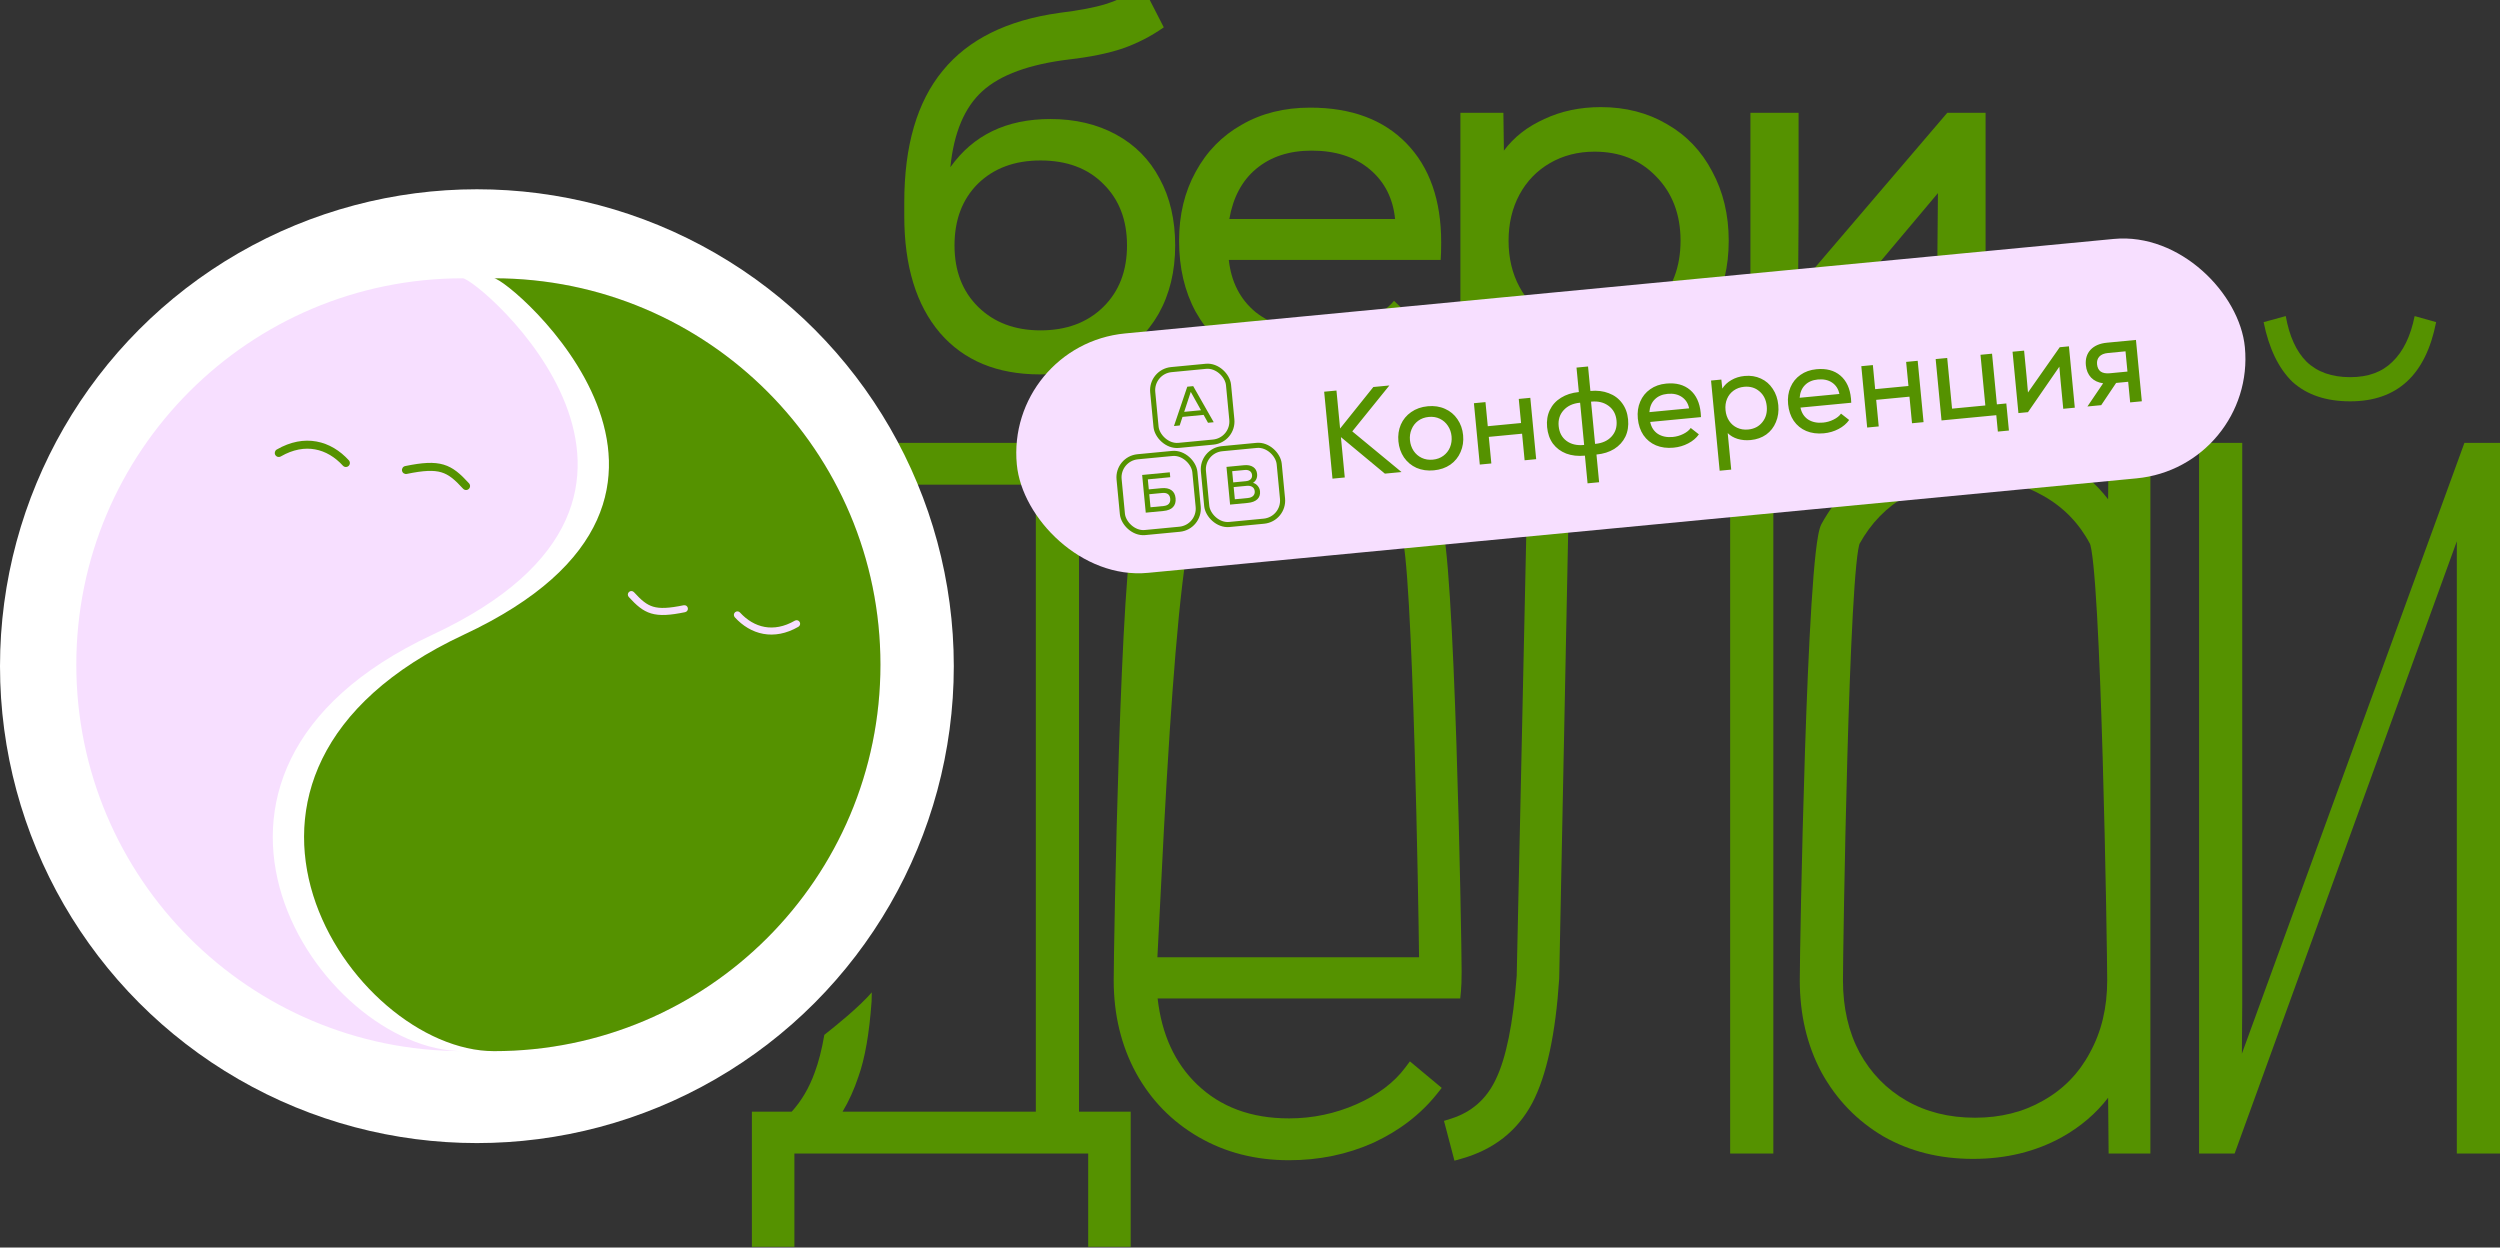 <?xml version="1.0" encoding="UTF-8"?> <svg xmlns="http://www.w3.org/2000/svg" width="1022" height="510" viewBox="0 0 1022 510" fill="none"><rect x="0" y="0" width="1022" height="510" fill="#333333" stroke="none"/><path d="M425.146 153.056C407.641 153.056 394.018 147.409 384.277 136.115C374.536 124.68 369.665 108.728 369.665 88.258V82.752C369.665 59.599 374.889 41.671 385.336 28.965C395.782 16.118 411.735 8.213 433.193 5.248C441.24 4.26 447.522 3.06 452.04 1.648C456.557 0.236 461.639 -2.093 467.286 -5.34L475.757 11.177C470.533 14.848 464.886 17.742 458.816 19.859C452.887 21.836 445.616 23.318 437.005 24.306C420.77 26.283 408.982 30.588 401.641 37.224C394.3 43.859 389.924 54.235 388.512 68.352C397.829 55.223 411.453 48.659 429.381 48.659C439.546 48.659 448.51 50.776 456.275 55.011C464.039 59.247 469.969 65.246 474.063 73.011C478.298 80.775 480.415 89.881 480.415 100.328C480.415 110.916 478.157 120.233 473.639 128.28C469.122 136.186 462.698 142.327 454.369 146.703C446.04 150.938 436.299 153.056 425.146 153.056ZM390.206 100.328C390.206 110.775 393.453 119.174 399.947 125.527C406.441 131.88 414.911 135.056 425.358 135.056C435.946 135.056 444.487 131.88 450.981 125.527C457.475 119.174 460.722 110.775 460.722 100.328C460.722 89.881 457.475 81.481 450.981 75.129C444.628 68.776 436.087 65.599 425.358 65.599C414.77 65.599 406.229 68.776 399.735 75.129C393.382 81.481 390.206 89.881 390.206 100.328Z" fill="#559200"></path><path d="M537.699 153.479C526.547 153.479 516.735 151.221 508.265 146.703C499.936 142.186 493.442 135.762 488.783 127.433C484.266 119.104 482.007 109.433 482.007 98.422C482.007 87.834 484.266 78.446 488.783 70.258C493.301 61.929 499.583 55.505 507.63 50.988C515.677 46.329 524.994 44 535.582 44C552.381 44 565.511 48.87 574.969 58.611C584.428 68.352 589.157 81.834 589.157 99.057C589.157 102.163 589.086 104.563 588.945 106.257H502.336C503.324 115.292 506.994 122.421 513.347 127.645C519.841 132.727 528.1 135.268 538.123 135.268C544.476 135.268 550.546 134.139 556.334 131.88C562.264 129.621 566.781 126.657 569.887 122.986L582.592 135.056C577.651 140.844 571.157 145.362 563.111 148.609C555.205 151.856 546.735 153.479 537.699 153.479ZM570.31 89.528C569.463 81.058 566.005 74.281 559.934 69.199C553.864 64.117 545.958 61.576 536.217 61.576C527.041 61.576 519.488 64.046 513.559 68.987C507.771 73.787 504.1 80.634 502.548 89.528H570.31Z" fill="#559200"></path><path d="M597.009 46.117H614.585L614.796 61.576C618.89 56.07 624.396 51.764 631.314 48.659C638.231 45.412 645.925 43.788 654.395 43.788C664.56 43.788 673.595 46.117 681.5 50.776C689.406 55.294 695.547 61.717 699.923 70.046C704.441 78.376 706.7 87.834 706.7 98.422C706.7 109.01 704.441 118.469 699.923 126.798C695.547 135.127 689.406 141.621 681.5 146.28C673.595 150.797 664.56 153.056 654.395 153.056C646.49 153.056 639.219 151.715 632.584 149.032C626.09 146.35 620.796 142.538 616.702 137.597V199.855H597.009V46.117ZM616.702 98.422C616.702 105.481 618.184 111.763 621.149 117.269C624.114 122.774 628.278 127.08 633.643 130.186C639.007 133.292 645.078 134.845 651.854 134.845C662.16 134.845 670.56 131.456 677.053 124.68C683.689 117.904 687.006 109.151 687.006 98.422C687.006 87.693 683.689 78.94 677.053 72.164C670.56 65.388 662.16 61.999 651.854 61.999C645.078 61.999 639.007 63.552 633.643 66.658C628.278 69.764 624.114 74.07 621.149 79.575C618.184 85.081 616.702 91.363 616.702 98.422Z" fill="#559200"></path><path d="M715.569 46.117H735.262V89.952L735.051 117.48L796.037 46.117H811.707V150.726H792.226L792.014 103.292L792.226 78.94L731.874 150.726H715.569V46.117Z" fill="#559200"></path><path d="M934.42 129.215C935.884 137.447 938.719 143.667 942.927 147.875C947.317 152.082 953.263 154.186 960.763 154.186C968.08 154.186 973.843 152.082 978.05 147.875C982.441 143.667 985.459 137.447 987.106 129.215L995.887 131.685C991.679 153.271 979.971 164.065 960.763 164.065C950.884 164.065 943.018 161.412 937.164 156.107C931.493 150.619 927.56 142.478 925.365 131.685L934.42 129.215Z" fill="#559200"></path><path d="M333.074 438.372C330.806 444.688 327.657 450.033 323.651 454.454H307.374V509.699H324.751V471.557H444.85V509.699H462.228V454.454H441.099V181.033H343.625C346.269 183.244 353.9 189.761 360.907 198.136H423.447V454.454H344.443C347.011 450.179 349.168 445.4 350.926 440.134C353.618 432.62 355.379 422.341 356.3 409.44L356.306 409.365L356.386 405.691C351.072 411.818 341.31 419.647 336.988 423.051C335.992 429.022 334.545 434.446 333.088 438.331L333.081 438.351L333.074 438.372Z" fill="#559200"></path><path fill-rule="evenodd" clip-rule="evenodd" d="M593.087 457.338L590.297 458.213L594.58 474.488L597.584 473.636C610.588 469.948 620.253 462.394 626.342 451.004L626.347 450.994L626.352 450.984C632.326 439.615 635.927 422.541 637.399 400.093L637.403 400.023L641.46 198.136H707.288V471.557H724.94V181.033H624.758L620.03 398.923C618.571 418.549 615.676 432.5 611.548 441.099L611.543 441.111L611.537 441.123C607.689 449.322 601.587 454.672 593.087 457.338Z" fill="#559200"></path><path fill-rule="evenodd" clip-rule="evenodd" d="M916.629 410.891L916.629 410.88V181.033H898.977V471.557H913.517L1004.35 221.275V471.557H1022V181.033H1007.46L916.484 430.749L916.629 410.891Z" fill="#559200"></path><path fill-rule="evenodd" clip-rule="evenodd" d="M464.437 438.682L464.431 438.672C458.31 427.386 455.28 414.71 455.28 400.716C455.28 393.898 455.99 350.247 457.408 306.986C458.117 285.353 459.005 263.784 460.071 246.948C460.604 238.534 461.184 231.266 461.812 225.749C462.126 222.994 462.457 220.632 462.809 218.764C463.137 217.022 463.545 215.337 464.148 214.209L464.158 214.191L464.168 214.173C470.281 203.092 478.716 194.363 489.442 188.042L489.452 188.036L489.463 188.031C500.399 181.699 512.737 178.563 526.396 178.563C540.358 178.563 552.765 181.488 563.523 187.437C574.45 193.194 582.842 201.385 588.623 211.976C589.247 213.096 589.657 214.77 589.98 216.456C590.333 218.294 590.664 220.625 590.979 223.348C591.608 228.801 592.188 236.006 592.72 244.356C593.787 261.067 594.674 282.517 595.383 304.036C596.801 347.068 597.512 390.514 597.512 397.148C597.512 400.653 597.42 403.427 597.222 405.411L596.946 408.17H473.234C474.928 423.003 480.335 434.61 489.282 443.238C498.873 452.486 511.333 457.198 526.945 457.198C536.584 457.198 545.768 455.273 554.523 451.42C563.291 447.563 569.873 442.554 574.435 436.471L576.37 433.891L589.38 444.733L587.516 447.076C580.788 455.533 572.071 462.219 561.438 467.156L561.417 467.166L561.396 467.175C550.736 471.934 539.239 474.301 526.945 474.301C513.286 474.301 500.948 471.165 490.011 464.833C479.099 458.516 470.563 449.786 464.442 438.691L464.437 438.682ZM573.15 219.412C573.147 219.402 573.145 219.395 573.145 219.395C568.694 211.868 562.458 206.05 554.364 201.917L554.329 201.899L554.294 201.88C546.397 197.588 537.129 195.392 526.396 195.392C511.171 195.392 498.886 200.09 489.282 209.351L489.272 209.361L489.263 209.37L489.261 209.373C489.241 209.396 489.117 209.544 488.919 209.92C488.699 210.336 488.449 210.918 488.177 211.689C487.634 213.233 487.078 215.331 486.521 217.959C485.409 223.204 484.351 230.27 483.355 238.62C481.364 255.305 479.647 276.852 478.208 298.645C476.397 326.058 475.018 353.998 474.088 372.852C473.689 380.94 473.373 387.356 473.14 391.341H580.111C579.988 379.833 579.38 342.471 578.283 305.325C577.666 284.418 576.895 263.612 575.971 247.54C575.509 239.499 575.011 232.68 574.478 227.639C574.212 225.114 573.941 223.083 573.671 221.587C573.536 220.838 573.408 220.266 573.294 219.857C573.219 219.59 573.167 219.456 573.15 219.412Z" fill="#559200"></path><path fill-rule="evenodd" clip-rule="evenodd" d="M744.629 438.399L744.619 438.381C738.683 427.273 735.751 414.693 735.751 400.716C735.751 393.898 736.461 350.247 737.879 306.986C738.589 285.353 739.476 263.784 740.542 246.948C741.075 238.534 741.655 231.266 742.284 225.749C742.598 222.994 742.929 220.632 743.281 218.764C743.609 217.022 744.016 215.337 744.619 214.209L744.629 214.191L744.639 214.173C750.753 203.09 759.193 194.447 769.931 188.307C780.692 181.97 792.942 178.837 806.593 178.837C820.054 178.837 832.2 181.875 842.95 188.015C850.554 192.285 856.848 197.651 861.797 204.106L862.005 181.033H879.08V471.557H862.005L861.798 448.757C856.847 455.215 850.55 460.582 842.942 464.853L842.934 464.858L842.926 464.862C832.179 470.811 820.042 473.752 806.593 473.752C792.951 473.752 780.708 470.716 769.949 464.568L769.931 464.557L769.914 464.547C759.187 458.226 750.753 449.498 744.639 438.417L744.629 438.399ZM835.263 449.915L835.275 449.908C843.541 445.258 849.893 438.737 854.377 430.287L854.388 430.266L854.4 430.245C859.056 421.795 861.428 411.982 861.428 400.716C861.428 394.905 860.812 352.218 859.577 309.851C858.96 288.67 858.19 267.6 857.266 251.276C856.804 243.109 856.305 236.165 855.772 231.002C855.505 228.417 855.234 226.321 854.962 224.761C854.826 223.979 854.696 223.371 854.577 222.922C854.464 222.494 854.393 222.334 854.393 222.334L854.388 222.324L854.377 222.302C849.893 213.853 843.541 207.331 835.275 202.682L835.263 202.675L835.251 202.668C827.166 198.023 817.915 195.666 807.416 195.666C796.724 195.666 787.384 198.028 779.306 202.668C771.227 207.309 764.86 213.83 760.185 222.294L760.181 222.306C760.164 222.351 760.098 222.525 760.004 222.895C759.888 223.347 759.763 223.959 759.632 224.742C759.369 226.305 759.108 228.404 758.851 230.991C758.337 236.156 757.857 243.102 757.412 251.27C756.522 267.595 755.78 288.667 755.186 309.848C753.997 352.215 753.403 394.904 753.403 400.716C753.403 411.991 755.689 421.814 760.17 430.267C764.846 438.746 771.218 445.275 779.306 449.922C787.384 454.562 796.724 456.923 807.416 456.923C817.915 456.923 827.166 454.566 835.251 449.922L835.263 449.915Z" fill="#559200"></path><circle cx="194.957" cy="272.332" r="194.957" fill="white"></circle><path fill-rule="evenodd" clip-rule="evenodd" d="M359.926 271.736C359.926 184.492 289.2 113.767 201.956 113.767C208.103 113.767 311.982 202.279 189.663 259.443C67.345 316.607 143.563 429.705 201.956 429.705C289.2 429.705 359.926 358.98 359.926 271.736Z" fill="#F7DFFF"></path><path fill-rule="evenodd" clip-rule="evenodd" d="M359.926 271.736C359.926 184.492 289.2 113.767 201.956 113.767C208.103 113.767 311.982 202.279 189.663 259.443C67.345 316.607 143.563 429.705 201.956 429.705C289.2 429.705 359.926 358.98 359.926 271.736Z" fill="#559200"></path><path fill-rule="evenodd" clip-rule="evenodd" d="M312.566 256.279C316.307 256.96 320.496 256.29 324.932 253.73C325.624 253.332 326.507 253.569 326.906 254.26C327.305 254.951 327.068 255.835 326.377 256.233C321.421 259.092 316.543 259.94 312.048 259.122C307.566 258.307 303.593 255.858 300.385 252.345C299.847 251.755 299.889 250.841 300.478 250.303C301.067 249.765 301.981 249.807 302.519 250.396C305.38 253.529 308.812 255.596 312.566 256.279ZM267.024 248.008C269.782 248.829 273.378 248.685 279.487 247.427C280.269 247.266 281.033 247.769 281.194 248.551C281.355 249.332 280.851 250.096 280.07 250.257C273.897 251.528 269.691 251.817 266.199 250.778C262.668 249.727 260.092 247.382 257.038 244.037C256.5 243.448 256.541 242.534 257.13 241.996C257.72 241.457 258.634 241.499 259.172 242.088C262.186 245.39 264.306 247.199 267.024 248.008Z" fill="#F7DFFF"></path><path d="M31.193 271.736C31.193 358.98 101.918 429.705 189.162 429.705C130.769 429.705 54.55 316.607 176.869 259.443C299.187 202.279 195.309 113.767 189.162 113.767C101.918 113.767 31.193 184.492 31.193 271.736Z" fill="#F7DFFF"></path><path fill-rule="evenodd" clip-rule="evenodd" d="M128.799 183.706C124.559 182.935 119.812 183.694 114.783 186.595C114 187.047 112.998 186.778 112.546 185.995C112.094 185.211 112.363 184.21 113.146 183.758C118.762 180.518 124.291 179.557 129.385 180.484C134.465 181.408 138.968 184.183 142.604 188.165C143.213 188.833 143.166 189.869 142.498 190.479C141.831 191.089 140.795 191.042 140.185 190.374C136.943 186.823 133.053 184.481 128.799 183.706ZM180.413 193.08C177.288 192.15 173.212 192.314 166.288 193.739C165.403 193.922 164.537 193.351 164.354 192.465C164.172 191.58 164.742 190.714 165.628 190.531C172.624 189.091 177.391 188.763 181.348 189.941C185.351 191.133 188.27 193.79 191.731 197.581C192.341 198.249 192.294 199.285 191.626 199.895C190.958 200.504 189.922 200.457 189.313 199.789C185.896 196.048 183.493 193.997 180.413 193.08Z" fill="#559200"></path><rect x="411" y="140.989" width="504.316" height="98.316" rx="49.158" transform="rotate(-5.46 411 140.989)" fill="#F7DFFF"></rect><rect x="470.431" y="151.901" width="31.123" height="31.123" rx="8.445" transform="rotate(-5.46 470.431 151.901)" stroke="#559200" stroke-width="2.086"></rect><path d="M485.36 158.085L487.782 157.853L496.17 172.607L493.836 172.83L492.039 169.602L483.406 170.427L482.253 173.937L479.919 174.161L485.36 158.085ZM490.968 167.704L486.784 160.193L484.098 168.361L490.968 167.704Z" fill="#559200"></path><rect x="456.679" y="187.529" width="31.123" height="31.123" rx="8.445" transform="rotate(-5.46 456.679 187.529)" stroke="#559200" stroke-width="2.086"></rect><path d="M466.909 194.162L478.206 193.082L478.398 195.086L469.237 195.962L469.628 200.058L474.737 199.569C476.499 199.401 477.873 199.67 478.859 200.375C479.858 201.065 480.43 202.166 480.574 203.678C480.72 205.205 480.369 206.416 479.522 207.312C478.687 208.192 477.389 208.716 475.628 208.884L468.383 209.577L466.909 194.162ZM475.656 206.859C476.64 206.765 477.359 206.467 477.815 205.964C478.284 205.445 478.477 204.753 478.394 203.887C478.31 203.006 477.99 202.37 477.434 201.978C476.893 201.586 476.13 201.436 475.147 201.53L469.818 202.04L470.327 207.369L475.656 206.859Z" fill="#559200"></path><rect x="491.154" y="184.234" width="31.123" height="31.123" rx="8.445" transform="rotate(-5.46 491.154 184.234)" stroke="#559200" stroke-width="2.086"></rect><path d="M501.384 190.867L508.585 190.178C510.112 190.033 511.35 190.277 512.3 190.912C513.25 191.547 513.785 192.496 513.906 193.759C513.98 194.537 513.87 195.244 513.575 195.879C513.279 196.5 512.83 197.002 512.23 197.386C512.973 197.567 513.613 197.979 514.148 198.625C514.699 199.268 515.014 200.009 515.094 200.845C515.223 202.196 514.853 203.283 513.984 204.107C513.114 204.931 511.806 205.426 510.059 205.593L502.858 206.282L501.384 190.867ZM510.134 203.586C511.073 203.496 511.794 203.205 512.295 202.713C512.794 202.206 513.007 201.563 512.933 200.785C512.86 200.022 512.531 199.446 511.945 199.057C511.375 198.667 510.612 198.518 509.658 198.609L504.329 199.119L504.805 204.096L510.134 203.586ZM509.299 196.71C510.165 196.628 510.821 196.365 511.268 195.922C511.714 195.479 511.903 194.898 511.835 194.179C511.766 193.46 511.462 192.918 510.924 192.555C510.4 192.19 509.712 192.049 508.861 192.13L503.708 192.622L504.146 197.203L509.299 196.71Z" fill="#559200"></path><path d="M548.166 178.69L549.743 195.191L544.717 195.671L541.319 160.131L546.346 159.651L547.831 175.187L561.425 158.209L567.974 157.583L552.809 176.35L572.946 192.973L566.142 193.623L548.166 178.69ZM586.173 192.272C583.566 192.521 581.194 192.184 579.057 191.261C576.95 190.302 575.242 188.876 573.934 186.986C572.66 185.093 571.905 182.911 571.669 180.44C571.433 177.969 571.761 175.683 572.653 173.583C573.579 171.479 574.987 169.773 576.878 168.465C578.799 167.12 581.062 166.323 583.668 166.074C586.275 165.825 588.631 166.18 590.738 167.14C592.842 168.066 594.531 169.476 595.805 171.369C597.113 173.26 597.885 175.44 598.121 177.911C598.357 180.382 598.012 182.669 597.086 184.773C596.194 186.874 594.804 188.595 592.917 189.937C591.027 191.244 588.779 192.023 586.173 192.272ZM576.391 179.988C576.543 181.579 577.039 183.018 577.879 184.304C578.716 185.556 579.815 186.509 581.176 187.165C582.536 187.821 584.063 188.067 585.755 187.906C587.414 187.747 588.849 187.217 590.061 186.316C591.273 185.414 592.171 184.27 592.755 182.882C593.337 181.46 593.551 179.953 593.399 178.362C593.247 176.772 592.753 175.35 591.916 174.098C591.076 172.812 589.975 171.841 588.614 171.186C587.254 170.53 585.744 170.282 584.086 170.44C582.393 170.602 580.941 171.134 579.729 172.035C578.518 172.937 577.621 174.098 577.04 175.52C576.455 176.908 576.239 178.398 576.391 179.988ZM622.227 177.298L608.62 178.598L609.659 189.463L604.937 189.915L602.539 164.834L607.261 164.382L608.203 174.232L621.809 172.931L620.868 163.082L625.59 162.63L627.987 187.711L623.265 188.163L622.227 177.298ZM647.864 186.272C645.054 186.541 642.517 186.254 640.25 185.412C638.014 184.533 636.212 183.185 634.842 181.369C633.504 179.516 632.709 177.269 632.456 174.629C632.207 172.023 632.581 169.681 633.578 167.605C634.575 165.529 636.09 163.864 638.122 162.611C640.184 161.321 642.603 160.543 645.379 160.277L645.43 160.273L644.474 150.271L649.195 149.819L650.152 159.821C652.927 159.556 655.433 159.863 657.669 160.742C659.935 161.584 661.756 162.947 663.132 164.831C664.504 166.681 665.313 168.892 665.559 171.465C665.812 174.105 665.439 176.463 664.442 178.539C663.442 180.582 661.927 182.247 659.899 183.534C657.866 184.787 655.446 185.548 652.636 185.816L653.719 197.138L648.997 197.59L647.915 186.268L647.864 186.272ZM637.178 174.178C637.43 176.818 638.494 178.834 640.369 180.226C642.244 181.618 644.603 182.178 647.446 181.906L647.599 181.892L645.949 164.629L645.796 164.644C643.021 164.909 640.829 165.921 639.221 167.68C637.613 169.439 636.932 171.605 637.178 174.178ZM652.168 181.455C655.011 181.183 657.222 180.186 658.799 178.464C660.407 176.705 661.087 174.522 660.837 171.916C660.592 169.344 659.513 167.346 657.6 165.924C655.688 164.501 653.344 163.922 650.569 164.188L650.417 164.202L652.067 181.464L652.168 181.455ZM684.158 183.008C681.484 183.264 679.08 182.947 676.945 182.058C674.845 181.166 673.141 179.774 671.833 177.884C670.559 175.991 669.796 173.724 669.543 171.084C669.301 168.545 669.627 166.243 670.522 164.176C671.415 162.075 672.774 160.391 674.599 159.124C676.422 157.822 678.603 157.05 681.141 156.808C685.169 156.423 688.428 157.289 690.919 159.408C693.411 161.527 694.853 164.651 695.248 168.78C695.319 169.525 695.357 170.102 695.362 170.511L674.597 172.496C675.041 174.64 676.084 176.265 677.727 177.372C679.401 178.442 681.439 178.862 683.842 178.632C685.365 178.486 686.795 178.076 688.131 177.402C689.501 176.725 690.516 175.91 691.176 174.959L694.499 177.562C693.447 179.063 691.994 180.295 690.139 181.258C688.318 182.218 686.324 182.801 684.158 183.008ZM690.511 166.928C690.114 164.916 689.129 163.371 687.557 162.291C685.985 161.212 684.032 160.784 681.696 161.007C679.496 161.217 677.742 161.983 676.434 163.303C675.156 164.587 674.433 166.313 674.264 168.481L690.511 166.928ZM699.471 155.568L703.685 155.165L704.09 158.866C704.946 157.453 706.167 156.294 707.755 155.391C709.339 154.454 711.146 153.888 713.177 153.694C715.614 153.461 717.834 153.813 719.836 154.748C721.835 155.65 723.455 157.05 724.695 158.946C725.969 160.84 726.727 163.056 726.97 165.594C727.212 168.133 726.888 170.453 725.995 172.553C725.137 174.65 723.814 176.348 722.025 177.646C720.233 178.911 718.118 179.659 715.681 179.892C713.786 180.073 712.012 179.918 710.36 179.427C708.741 178.933 707.385 178.141 706.29 177.05L707.717 191.977L702.995 192.428L699.471 155.568ZM705.392 167.657C705.554 169.349 706.053 170.822 706.89 172.074C707.727 173.326 708.824 174.263 710.182 174.885C711.539 175.506 713.03 175.739 714.655 175.584C717.126 175.348 719.062 174.343 720.464 172.57C721.899 170.793 722.494 168.618 722.248 166.046C722.002 163.473 721.006 161.451 719.26 159.978C717.548 158.502 715.456 157.882 712.985 158.119C711.36 158.274 709.941 158.785 708.726 159.653C707.511 160.521 706.611 161.648 706.026 163.036C705.442 164.424 705.23 165.965 705.392 167.657ZM745.59 177.136C742.916 177.391 740.511 177.075 738.377 176.186C736.276 175.293 734.572 173.902 733.264 172.012C731.99 170.118 731.227 167.852 730.975 165.212C730.732 162.673 731.059 160.37 731.954 158.304C732.846 156.203 734.205 154.519 736.031 153.251C737.854 151.95 740.034 151.178 742.573 150.935C746.601 150.55 749.86 151.417 752.351 153.536C754.842 155.655 756.285 158.779 756.68 162.908C756.751 163.653 756.789 164.23 756.794 164.639L736.028 166.624C736.472 168.768 737.516 170.393 739.159 171.5C740.832 172.569 742.871 172.989 745.274 172.76C746.797 172.614 748.226 172.204 749.562 171.53C750.932 170.853 751.947 170.038 752.608 169.087L755.931 171.69C754.879 173.191 753.425 174.423 751.571 175.386C749.749 176.345 747.756 176.929 745.59 177.136ZM751.943 161.055C751.545 159.044 750.561 157.498 748.989 156.419C747.417 155.34 745.463 154.912 743.128 155.135C740.928 155.345 739.173 156.111 737.865 157.431C736.587 158.715 735.864 160.44 735.696 162.608L751.943 161.055ZM780.59 162.16L766.984 163.46L768.022 174.325L763.3 174.777L760.903 149.696L765.625 149.244L766.566 159.094L780.173 157.793L779.231 147.944L783.953 147.492L786.351 172.573L781.629 173.025L780.59 162.16ZM816.084 169.731L793.694 171.871L791.296 146.79L796.018 146.339L797.998 167.054L811.605 165.753L809.625 145.038L814.347 144.587L816.327 165.302L820.186 164.933L821.244 176.001L816.725 176.433L816.084 169.731ZM822.731 143.785L827.453 143.334L828.458 153.844L829.038 160.449L842.024 141.941L845.781 141.582L848.179 166.663L843.457 167.114L842.37 155.742L841.863 149.898L829.038 168.493L825.129 168.866L822.731 143.785ZM869.999 156.072L865.074 156.543L858.975 165.631L853.339 166.17L859.76 156.692C857.717 156.409 856.071 155.627 854.822 154.346C853.603 153.028 852.896 151.354 852.702 149.323C852.456 146.751 853.091 144.64 854.608 142.993C856.158 141.342 858.388 140.377 861.299 140.099L873.179 138.963L875.577 164.044L870.804 164.5L869.999 156.072ZM857.272 148.886C857.404 150.274 857.911 151.284 858.791 151.918C859.702 152.514 860.936 152.737 862.493 152.588L869.702 151.899L868.911 143.623L861.702 144.313C860.145 144.461 858.979 144.949 858.204 145.774C857.463 146.597 857.152 147.634 857.272 148.886Z" fill="#559200"></path></svg> 